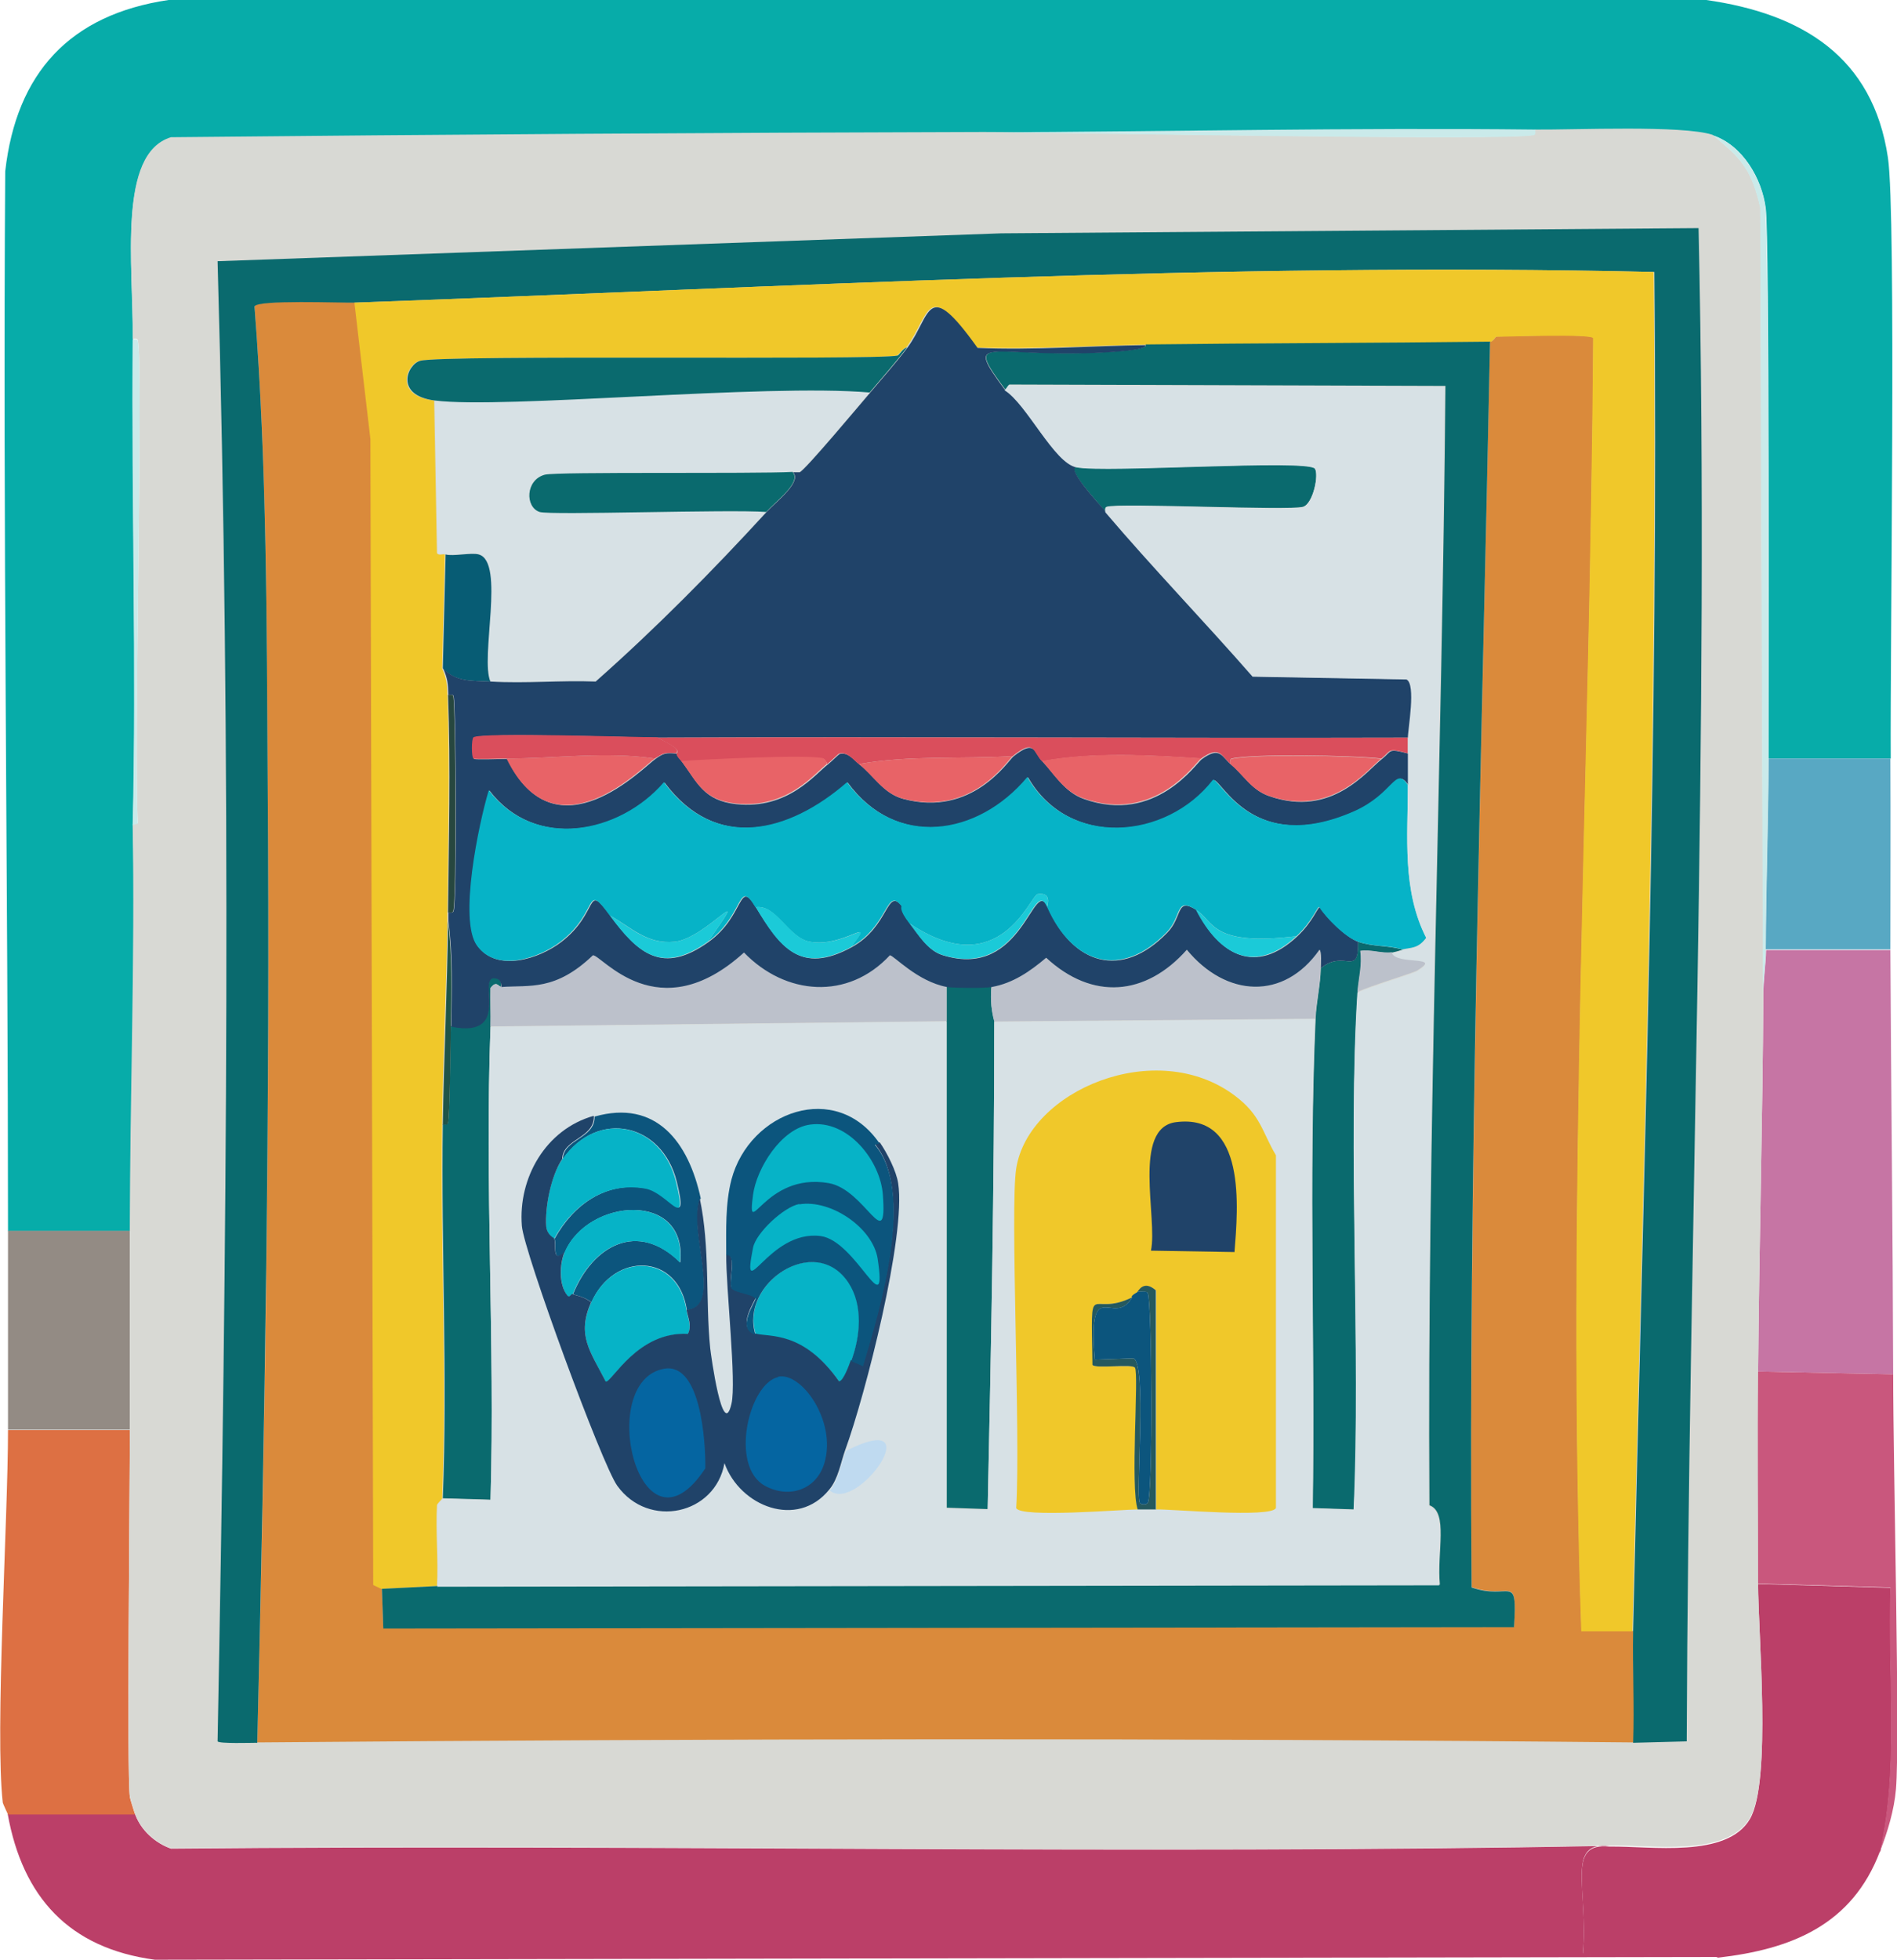 <?xml version="1.0" encoding="UTF-8"?>
<svg xmlns="http://www.w3.org/2000/svg" id="Layer_2" data-name="Layer 2" viewBox="0 0 54.49 56.28">
  <defs>
    <style>
      .cls-1 {
        fill: #27473f;
      }

      .cls-1, .cls-2, .cls-3, .cls-4, .cls-5, .cls-6, .cls-7, .cls-8, .cls-9, .cls-10, .cls-11, .cls-12, .cls-13, .cls-14, .cls-15, .cls-16, .cls-17, .cls-18, .cls-19, .cls-20, .cls-21, .cls-22, .cls-23, .cls-24, .cls-25, .cls-26 {
        stroke-width: 0px;
      }

      .cls-2 {
        fill: #25595e;
      }

      .cls-3 {
        fill: #58a8c3;
      }

      .cls-4 {
        fill: #1bcad8;
      }

      .cls-5 {
        fill: #0a6a6e;
      }

      .cls-6 {
        fill: #0565a1;
      }

      .cls-7 {
        fill: #0c557d;
      }

      .cls-8 {
        fill: #06b3c7;
      }

      .cls-9 {
        fill: #075c74;
      }

      .cls-10 {
        fill: #07aca9;
      }

      .cls-11 {
        fill: #1f5448;
      }

      .cls-12 {
        fill: #204369;
      }

      .cls-13 {
        fill: #caeaea;
      }

      .cls-14 {
        fill: #da4e5c;
      }

      .cls-15 {
        fill: #c675a4;
      }

      .cls-16 {
        fill: #c9577d;
      }

      .cls-17 {
        fill: #dd7043;
      }

      .cls-18 {
        fill: #da8a3b;
      }

      .cls-19 {
        fill: #d8d9d4;
      }

      .cls-20 {
        fill: #d7e1e5;
      }

      .cls-21 {
        fill: #bcc1cb;
      }

      .cls-22 {
        fill: #bfdaf0;
      }

      .cls-23 {
        fill: #bb3f68;
      }

      .cls-24 {
        fill: #938b84;
      }

      .cls-25 {
        fill: #e86367;
      }

      .cls-26 {
        fill: #f0c82a;
      }
    </style>
  </defs>
  <g id="Layer_1-2" data-name="Layer 1">
    <g>
      <path class="cls-10" d="M54.3,21.78h-3.5c0-2.13.03-15.02-.08-15.8-.11-.85-.66-1.81-1.52-2.09-.87-.28-3.92-.14-5.1-.15-5.28-.06-10.56.06-15.84.08-7.78.02-15.56.08-23.34.15-1.55.47-1.09,3.63-1.1,5.79-.04,4.64.11,9.29,0,13.94.08,3.88-.07,7.77-.08,11.65H.23c0-10.14-.15-20.28-.08-30.43C.47,2.09,2.01.42,4.84,0h44.17c2.74.39,4.79,1.62,5.22,4.53.24,1.63.06,14.09.08,17.25Z"></path>
      <g>
        <path class="cls-23" d="M3.88,52.09c.17.47.58.83,1.03.99,13.77-.13,27.55.18,41.32-.08-1.27-.13-.6,1.24-.76,3.08.13.18,3.38-.14,3.88.11l-44.9.08c-2.46-.33-3.8-1.79-4.23-4.19h3.66Z"></path>
        <path class="cls-23" d="M54,53.16c-.8,2.11-2.54,2.81-4.65,3.05-.5-.25-3.76.06-3.88-.11.16-1.85-.51-3.21.76-3.08,1.18-.02,3.38.35,4.04-.8.62-1.08.23-5.29.23-6.74l3.81.11c-.09,2.53.25,5.09-.3,7.58Z"></path>
        <path class="cls-15" d="M54.3,27.27c.02,4.06.07,8.12.08,12.19l-3.88-.08c.03-3.61.13-7.21.15-10.81,0-.43.07-.88.08-1.29h3.58Z"></path>
        <path class="cls-17" d="M3.73,41.05c0,1.91-.09,9.89,0,10.55,0,.03.12.41.15.5H.23s-.15-.32-.15-.34c-.23-2.01.15-8.15.15-10.7h3.5Z"></path>
        <path class="cls-16" d="M54.38,39.45c0,2.68.2,10.55.08,11.92-.05.6-.24,1.23-.46,1.79.55-2.48.21-5.05.3-7.58l-3.81-.11c0-2.03-.02-4.06,0-6.09l3.88.08Z"></path>
      </g>
      <path class="cls-24" d="M3.73,35.34c0,1.9,0,3.81,0,5.71H.23c0-1.9,0-3.81,0-5.71h3.5Z"></path>
      <path class="cls-3" d="M54.3,21.78c.01,1.83,0,3.66,0,5.48h-3.58c0-1.83.07-3.66.08-5.48h3.5Z"></path>
      <g>
        <path class="cls-19" d="M49.2,3.88c.84.67,1.13,1.02,1.37,2.09l.08,22.58c-.02,3.61-.12,7.21-.15,10.81-.02,2.03,0,4.06,0,6.09,0,1.45.39,5.66-.23,6.74-.65,1.15-2.86.78-4.04.8-13.77.26-27.55-.05-41.32.08-.45-.16-.86-.52-1.03-.99-.03-.09-.15-.47-.15-.5-.09-.66,0-8.64,0-10.55,0-1.9,0-3.81,0-5.71,0-3.88.15-7.77.08-11.65l.15-.04c-.12-2.08.16-13.19,0-13.86-.01-.06-.1-.04-.15-.04.02-2.16-.44-5.32,1.1-5.79,7.78-.08,15.56-.13,23.34-.15,2.12,0,15.03.26,15.8.08.06-.01.04-.1.04-.15,1.18.01,4.23-.13,5.1.15Z"></path>
        <g>
          <path class="cls-13" d="M50.8,21.78c0,1.82-.07,3.66-.08,5.48,0,.42-.07.86-.08,1.29l-.08-22.58c-.24-1.07-.53-1.43-1.37-2.09.86.28,1.41,1.25,1.52,2.09.1.78.08,13.67.08,15.8Z"></path>
          <path class="cls-13" d="M3.81,23.69c.11-4.64-.04-9.29,0-13.94.05,0,.14-.02.15.04.16.67-.12,11.78,0,13.86l-.15.04Z"></path>
          <path class="cls-13" d="M44.1,3.73c0,.05.02.14-.04.15-.77.18-13.68-.08-15.8-.08,5.28-.02,10.56-.14,15.84-.08Z"></path>
          <path class="cls-18" d="M10.2,8.68l.46,3.92q.04,16.45.08,32.9l.23.11.04,1.14q16.24-.02,32.48-.04c.1-1.6-.11-.75-1.22-1.14-.08-11.92.29-23.84.53-35.76.09,0,.16-.15.19-.15.33,0,2.72-.09,2.78.04-.08,12.37-.77,24.75-.34,37.13h1.49c-.02,1.06.04,2.14,0,3.2-13.18-.13-26.35-.11-39.53,0,.23-9.18.37-18.35.3-27.53-.03-4.57-.02-9.15-.38-13.71.07-.2,2.52-.1,2.89-.11Z"></path>
          <path class="cls-5" d="M46.91,50.04c.04-1.06-.02-2.14,0-3.2.3-13.01.74-26.02.61-39.03-12.45-.29-24.88.43-37.32.88-.38.01-2.82-.09-2.89.11.36,4.56.35,9.14.38,13.71.07,9.18-.08,18.36-.3,27.53-.17,0-1.09.03-1.14-.04.27-14.16.4-28.34,0-42.5l22.51-.8,20.03-.15c.32,14.48-.29,28.97-.34,43.45l-1.52.04Z"></path>
          <path class="cls-26" d="M46.91,46.84h-1.49c-.43-12.38.26-24.76.34-37.13-.06-.13-2.45-.04-2.78-.04-.03,0-.1.15-.19.15-3.3.04-6.6.04-9.9.08-1.61.02-3.22.14-4.84.08-1.47-2.07-1.32-.94-2.02,0-.11.02-.22.22-.27.23-.67.14-13.05-.03-13.71.15-.37.1-.75,1,.42,1.14l.08,4.38c.04.08.16.02.23.04l-.08,3.27c.13.31.14.44.15.76.08,2.1.02,4.15,0,6.25,0,.08,0,.15,0,.23-.02,1.95-.13,3.91-.15,5.86-.05,3.53.14,7.25,0,10.74,0,.01-.15.15-.15.19-.04.76.04,1.56,0,2.32l-1.6.08-.23-.11q-.04-16.45-.08-32.9l-.46-3.92c12.44-.45,24.87-1.17,37.32-.88.13,13.01-.31,26.02-.61,39.03Z"></path>
          <path class="cls-5" d="M42.8,9.82c-.24,11.92-.62,23.83-.53,35.76,1.11.39,1.32-.46,1.22,1.14q-16.24.02-32.48.04l-.04-1.14,1.6-.08q14.39-.02,28.79-.04c-.09-.93.25-2.08-.3-2.28-.07-10.72.37-21.43.46-32.14l-12.53-.04-.11.15c-1.2-1.62-.51-.93,2.7-1.07.39-.02,1.43-.07,1.33-.23,3.3-.04,6.6-.04,9.9-.08Z"></path>
          <path class="cls-20" d="M24.98,11.27c-.25.3-1.87,2.24-2.02,2.28h-.19c-1.11.06-6.77-.01-7.12.08-.56.14-.57.93-.15,1.07.32.1,5.43-.08,6.51,0-1.56,1.7-3.18,3.34-4.91,4.87-1-.04-2.01.06-3.01,0-.31-.67.42-3.45-.34-3.66-.21-.06-.73.06-.95,0-.07-.02-.19.04-.23-.04l-.08-4.38c1.99.25,9.48-.48,12.49-.23Z"></path>
          <path class="cls-5" d="M14.39,28.33c-.07,0-.13-.19-.3.04-.01.37.01.74,0,1.1-.17,4.52.13,9.07,0,13.59l-1.37-.04c.14-3.49-.05-7.21,0-10.74.05,0,.13.02.15-.04.05-.13.07-2.38.08-2.78,1.85.37.63-1.61,1.33-1.37.07.02.14.14.11.23Z"></path>
          <path class="cls-5" d="M24.98,11.27c-3.01-.26-10.5.48-12.49.23-1.17-.15-.79-1.04-.42-1.14.66-.18,13.04-.01,13.71-.15.05-.01.15-.21.27-.23-.34.45-.71.86-1.07,1.29Z"></path>
          <path class="cls-9" d="M14.09,19.57c-.56-.03-.99.02-1.37-.38l.08-3.27c.22.06.74-.06.95,0,.77.21.03,2.98.34,3.66Z"></path>
          <path class="cls-11" d="M12.95,29.47c0,.4-.03,2.65-.08,2.78-.02.06-.1.04-.15.04.03-1.95.13-3.91.15-5.86.12,1,.1,2.04.08,3.05Z"></path>
          <path class="cls-1" d="M12.87,26.2c.02-2.1.08-4.14,0-6.25.05,0,.14-.02.15.04.07.3.1,5.88,0,6.17-.02.06-.1.04-.15.04Z"></path>
          <path class="cls-5" d="M40.29,27.27c-.1.03-.2.06-.3.08-.31.04-.6-.09-.91-.04.06.4-.05.79-.08,1.18-.29,4.37.1,10.3-.11,14.85l-1.18-.04c.07-4.68-.12-9.37.08-14.05.02-.47.14-.98.15-1.45.68-.56,1.08.28,1.07-.76.42.15.88.1,1.29.23Z"></path>
          <path class="cls-5" d="M28.48,28.33c-.06.56.08.94.08.99,0,4.67-.09,9.35-.19,14.01l-1.18-.04v-14.97c.18.03,1.06.04,1.29,0Z"></path>
          <path class="cls-21" d="M27.19,28.33v.99l-13.1.15c.01-.37-.01-.74,0-1.1.17-.23.23-.03.3-.04.83-.07,1.54.12,2.63-.91.24-.02,1.86,2.17,4.34-.08,1.19,1.23,2.98,1.38,4.19.08.09,0,.78.75,1.64.91Z"></path>
          <path class="cls-21" d="M37.93,27.8c0,.47-.13.98-.15,1.45l-9.22.08s-.14-.43-.08-.99c.61-.11,1.1-.45,1.56-.84,1.33,1.23,2.85,1.1,4.04-.23,1.11,1.36,2.78,1.47,3.81,0,.07.04.04.43.04.53Z"></path>
          <path class="cls-21" d="M39.98,27.34c.14.37,1.5.05.72.53-.1.06-1.35.44-1.71.61.03-.39.14-.78.08-1.18.31-.05.6.08.91.04Z"></path>
          <g>
            <path class="cls-5" d="M31.76,14.7c-.28-.34-1.15-1.27-.84-1.29.81.17,6.66-.24,6.85.04.12.17-.05,1.01-.34,1.1-.38.12-5.3-.12-5.64,0-.06.02-.04.1-.04.15Z"></path>
            <path class="cls-5" d="M22.77,13.56c.26.29-.48.83-.76,1.14-1.08-.08-6.19.1-6.51,0-.42-.14-.41-.92.15-1.07.35-.09,6.01-.02,7.12-.08Z"></path>
          </g>
          <g>
            <path class="cls-12" d="M32.9,9.9c.09.16-.94.21-1.33.23-3.21.14-3.9-.56-2.7,1.07.63.39,1.41,2.09,2.06,2.21-.31.02.55.96.84,1.29,1.36,1.61,2.84,3.13,4.23,4.72l4.42.08c.28.12.04,1.42.04,1.68-7.18.02-14.37-.03-21.55,0-.67,0-5.08-.15-5.29,0-.06.04-.06.56,0,.61.04.03.8,0,.95,0,1.4,2.89,3.93.22,4.26,0,.23-.16.28-.18.61-.15.01.09.11.17.15.23.44.59.62,1.12,1.56,1.22,1.49.16,2.27-.87,2.63-1.14.08-.06.32-.3.34-.3.25-.06.4.17.57.3.41.32.69.84,1.26.99,1.98.53,3-1.09,3.16-1.22.64-.51.58-.11.84.15.33.34.62.87,1.18,1.07,2.07.74,3.23-1.03,3.39-1.14.53-.39.58-.06.84.15.37.31.6.74,1.1.91,1.8.63,2.8-.73,3.24-1.07.29-.23.15-.31.76-.15,0,.3,0,.61,0,.91-.37-.56-.4.25-1.56.76-2.91,1.27-3.81-.95-4.04-.91-1.34,1.74-4.16,1.96-5.33-.08-1.43,1.71-3.78,2.06-5.18.15-1.68,1.46-3.78,1.99-5.26,0-1.29,1.49-3.72,1.95-5.03.23-.29.96-.88,3.73-.34,4.46.56.77,1.77.37,2.4-.11,1.12-.86.68-1.75,1.41-.76.81,1.1,1.5,1.7,2.82.76,1.06-.76.85-1.85,1.37-.99.69,1.13,1.27,1.94,2.74,1.14,1.09-.59,1-1.74,1.45-1.18.02.02-.09.08.23.5.26.33.51.78.95.91,2.32.72,2.59-2.33,3.01-1.37.72,1.63,2.11,2.08,3.43.72.45-.46.24-1.03.84-.65.67,1.31,1.7,1.87,2.89.76.44-.41.59-.84.65-.84.22.33.75.86,1.1.99.02,1.04-.39.2-1.07.76,0-.1.03-.49-.04-.53-1.03,1.47-2.69,1.36-3.81,0-1.18,1.33-2.71,1.46-4.04.23-.46.39-.95.73-1.56.84-.23.04-1.11.03-1.29,0-.86-.16-1.54-.92-1.64-.91-1.21,1.3-3,1.15-4.19-.08-2.48,2.25-4.1.05-4.34.08-1.08,1.03-1.8.85-2.63.91.02-.08-.05-.21-.11-.23-.7-.24.52,1.74-1.33,1.37.02-1.01.05-2.04-.08-3.05,0-.08,0-.15,0-.23.05,0,.13.02.15-.04.1-.29.07-5.87,0-6.17-.01-.06-.1-.04-.15-.04-.01-.32-.02-.46-.15-.76.38.4.81.35,1.37.38,1,.06,2.01-.04,3.01,0,1.73-1.53,3.35-3.17,4.91-4.87.29-.31,1.02-.86.76-1.14h.19c.15-.05,1.77-1.99,2.02-2.28.36-.43.73-.84,1.07-1.29.7-.94.54-2.07,2.02,0,1.61.07,3.23-.06,4.84-.08Z"></path>
            <path class="cls-14" d="M40.44,21.17c0,.15,0,.3,0,.46-.61-.16-.47-.08-.76.15-.89-.1-3.72-.14-4.3,0-.06.01-.04.1-.04.15-.26-.22-.3-.54-.84-.15-1.51-.1-3.08-.19-4.57.08-.26-.26-.2-.67-.84-.15-1.47.09-2.98-.03-4.42.23-.17-.13-.32-.36-.57-.3-.02,0-.27.25-.34.3,0-.05-.09-.15-.11-.15-.49-.11-3.3.03-4.07.08-.04-.06-.14-.14-.15-.23.16-.15-.39-.35-.53-.46,7.18-.03,14.37.02,21.55,0Z"></path>
            <path class="cls-25" d="M34.5,21.78c-.16.11-1.32,1.88-3.39,1.14-.56-.2-.86-.73-1.18-1.07,1.49-.27,3.05-.17,4.57-.08Z"></path>
            <path class="cls-25" d="M18.81,21.78c-.34.22-2.86,2.89-4.26,0,1.42,0,2.85-.21,4.26,0Z"></path>
            <path class="cls-25" d="M39.68,21.78c-.43.34-1.44,1.69-3.24,1.07-.51-.18-.73-.61-1.1-.91,0-.05-.02-.14.04-.15.58-.14,3.42-.1,4.3,0Z"></path>
            <path class="cls-25" d="M23.76,21.93c-.36.27-1.14,1.3-2.63,1.14-.94-.1-1.12-.63-1.56-1.22.77-.05,3.58-.19,4.07-.08.02,0,.12.1.11.15Z"></path>
            <path class="cls-25" d="M29.09,21.71c-.16.13-1.18,1.75-3.16,1.22-.56-.15-.85-.67-1.26-.99,1.44-.26,2.95-.14,4.42-.23Z"></path>
            <path class="cls-14" d="M18.89,21.17c.14.11.69.3.53.46-.33-.03-.37,0-.61.15-1.42-.21-2.85,0-4.26,0-.15,0-.91.03-.95,0-.06-.04-.06-.56,0-.61.22-.15,4.62,0,5.29,0Z"></path>
            <g>
              <path class="cls-8" d="M40.44,22.54c0,1.48-.17,3.01.53,4.38-.23.32-.42.28-.69.34-.42-.13-.87-.07-1.29-.23-.36-.13-.89-.66-1.1-.99-.05,0-.21.43-.65.84-2.47.3-2.36-.43-2.89-.76-.6-.38-.39.19-.84.65-1.32,1.36-2.71.9-3.43-.72-.01-.03.16-.44-.27-.38-.22.03-1.08,2.6-3.69.84-.32-.41-.21-.47-.23-.5-.44-.56-.36.59-1.45,1.18.75-.96-.18.03-1.18-.15-.62-.11-.97-1.09-1.56-.99-.52-.86-.31.23-1.37.99,1.36-1.91-.04-.09-.95,0-.79.08-1.23-.4-1.87-.76-.73-.99-.29-.1-1.41.76-.63.48-1.84.89-2.4.11-.53-.73.05-3.5.34-4.46,1.31,1.72,3.74,1.26,5.03-.23,1.47,1.99,3.58,1.46,5.26,0,1.4,1.9,3.75,1.56,5.18-.15,1.17,2.04,3.99,1.81,5.33.08.22-.04,1.13,2.18,4.04.91,1.16-.51,1.19-1.32,1.56-.76Z"></path>
              <path class="cls-4" d="M24.45,27.19c-1.47.8-2.06,0-2.74-1.14.59-.1.94.88,1.56.99,1.01.18,1.93-.81,1.18.15Z"></path>
              <path class="cls-4" d="M20.33,27.04c-1.32.94-2.01.34-2.82-.76.64.37,1.07.84,1.87.76.91-.09,2.31-1.91.95,0Z"></path>
              <path class="cls-4" d="M30.08,26.05c-.41-.96-.68,2.09-3.01,1.37-.44-.14-.69-.58-.95-.91,2.61,1.76,3.47-.81,3.69-.84.43-.06.25.35.27.38Z"></path>
              <path class="cls-4" d="M37.24,26.88c-1.2,1.11-2.22.55-2.89-.76.53.34.42,1.06,2.89.76Z"></path>
            </g>
          </g>
          <g>
            <path class="cls-20" d="M12.57,45.54c.04-.76-.04-1.56,0-2.32,0-.04.15-.18.15-.19l1.37.04c.13-4.52-.17-9.08,0-13.59l13.1-.15v13.98l1.18.04c.1-4.67.19-9.35.19-14.01l9.22-.08c-.2,4.68,0,9.37-.08,14.05l1.18.04c.21-4.55-.17-10.48.11-14.85.37-.17,1.62-.55,1.71-.61.78-.48-.58-.16-.72-.53.11-.01.2-.05.3-.08.26-.07.45-.03.69-.34-.7-1.37-.53-2.9-.53-4.38,0-.3,0-.61,0-.91,0-.16,0-.3,0-.46,0-.25.24-1.55-.04-1.68l-4.42-.08c-1.39-1.59-2.86-3.11-4.23-4.72,0-.05-.02-.13.04-.15.34-.12,5.26.12,5.64,0,.29-.09.46-.93.34-1.1-.2-.28-6.05.13-6.85-.04-.64-.12-1.43-1.82-2.06-2.21l.11-.15,12.53.04c-.09,10.71-.52,21.42-.46,32.14.55.2.22,1.35.3,2.28q-14.39.02-28.79.04Z"></path>
            <g>
              <path class="cls-22" d="M23.84,42.8c.25-.31.32-.78.46-1.14,2.48-1.26.33,1.8-.46,1.14Z"></path>
              <g>
                <g>
                  <path class="cls-26" d="M33.21,43.34v-6.28c-.35-.32-.51.02-.53.04-.23.13-.14.15-.15.15-1.25.62-1.18-.7-1.14,1.94.08.12,1.13-.04,1.22.08.12.17-.15,3.46.08,4.07-.44,0-3.38.25-3.5-.04.13-2.12-.18-8.61,0-9.75.35-2.24,4.02-3.79,6.28-2.09.75.56.78,1.04,1.18,1.71v10.13c-.13.29-2.99.03-3.43.04Z"></path>
                  <path class="cls-12" d="M33.78,32.22c2.03-.26,1.78,2.47,1.68,3.73l-2.4-.04c.2-.92-.55-3.53.72-3.69Z"></path>
                </g>
                <g>
                  <path class="cls-2" d="M33.21,43.34c-.18,0-.36,0-.53,0-.22-.62.04-3.91-.08-4.07-.08-.12-1.13.04-1.22-.08-.04-2.64-.11-1.32,1.14-1.94-.51.91-1.28-.73-1.07,1.79l1.1-.04c.41.11.06,3.93.19,4.15.04.06.19.06.23,0,.15-.26.12-5.74,0-6.02-.03-.07-.23-.03-.3-.04.03-.02.18-.35.53-.04v6.28Z"></path>
                  <path class="cls-7" d="M32.67,37.09c.08.01.27-.04.3.04.12.28.15,5.76,0,6.02-.04.06-.19.06-.23,0-.13-.22.22-4.04-.19-4.15l-1.1.04c-.21-2.52.55-.88,1.07-1.79,0,0-.08-.02.15-.15Z"></path>
                </g>
              </g>
              <g>
                <g>
                  <path class="cls-7" d="M20.11,34.42c-.35.98.68,3.11-.38,3.2-.24-1.65-2.09-1.69-2.74-.23-.25-.18-.48-.2-.53-.23.57-1.4,1.86-2.12,3.08-.91.22-2.07-2.65-1.85-3.31-.3-.38.35-.24-.19-.3-.38.54-.98,1.48-1.66,2.63-1.45.65.12,1.24,1.28.88-.19-.42-1.69-2.27-2.09-3.27-.65.01-.58.92-.58.91-1.22,1.76-.5,2.7.72,3.05,2.36Z"></path>
                  <path class="cls-8" d="M19.72,37.62c.03.22.16.45.04.69-1.45-.08-2.19,1.4-2.36,1.37-.45-.89-.84-1.34-.42-2.28.65-1.46,2.5-1.42,2.74.23Z"></path>
                  <path class="cls-8" d="M15.92,35.57s-.2-.09-.23-.34c-.04-.56.13-1.48.46-1.94,1.01-1.45,2.86-1.05,3.27.65.36,1.47-.23.31-.88.19-1.15-.21-2.09.47-2.63,1.45Z"></path>
                  <path class="cls-8" d="M16.45,37.17c-.05-.03-.09.12-.15.04-.24-.3-.23-.9-.08-1.26.66-1.55,3.53-1.77,3.31.3-1.22-1.21-2.51-.49-3.08.91Z"></path>
                </g>
                <g>
                  <path class="cls-8" d="M24.45,39.07c-.04.11-.22.62-.34.61-1.03-1.46-2-1.26-2.4-1.37-.47-1.46,1.71-2.93,2.67-1.49.43.65.34,1.55.08,2.25Z"></path>
                  <g>
                    <path class="cls-12" d="M17.06,32.06c0,.63-.9.64-.91,1.22-.32.47-.5,1.38-.46,1.94.03.25.22.32.23.34.07.19-.08.73.3.38-.15.36-.17.96.08,1.26.07.08.1-.07.15-.04.05.03.29.05.53.23-.42.95-.03,1.4.42,2.28.17.03.91-1.45,2.36-1.37.12-.24,0-.46-.04-.69,1.06-.09.03-2.22.38-3.2.3,1.41.16,2.89.3,4.3.02.19.36,2.67.61,1.6.15-.62-.16-3.33-.15-4.3.32-.05.06.76.15.95.06.14.65.19.69.3.02.06-.58.87,0,1.03.4.11,1.37-.09,2.4,1.37.12.01.3-.49.34-.61l.34.15c.51-1.69,1.5-5.01.34-6.36l.15-.04c.21.3.48.83.53,1.18.23,1.5-.95,6.09-1.52,7.65-.13.36-.2.83-.46,1.14-.92,1.14-2.57.48-3.01-.76-.26,1.48-2.18,1.9-3.08.65-.44-.61-2.68-6.71-2.74-7.46-.11-1.37.68-2.77,2.06-3.16Z"></path>
                    <path class="cls-6" d="M19.08,39.3c1.05-.18,1.19,2.1,1.18,2.86-1.88,2.86-3.18-2.51-1.18-2.86Z"></path>
                    <path class="cls-6" d="M22.35,39.53c.67-.15,1.69,1.28,1.33,2.48-.23.77-1.02,1.03-1.71.65-1.02-.56-.46-2.93.38-3.12Z"></path>
                  </g>
                  <g>
                    <path class="cls-7" d="M25.28,32.83l-.15.04c1.16,1.35.17,4.67-.34,6.36l-.34-.15c.26-.7.35-1.6-.08-2.25-.95-1.44-3.13.02-2.67,1.49-.58-.15.02-.97,0-1.03-.04-.12-.62-.17-.69-.3-.09-.19.17-1-.15-.95,0-.72-.03-1.47.15-2.17.52-1.96,3.01-2.87,4.26-1.03Z"></path>
                    <path class="cls-8" d="M23.27,32.29c1.08-.15,2.02,1.03,2.09,2.02.13,1.77-.5-.16-1.56-.34-1.86-.32-2.35,1.73-2.17.34.1-.76.81-1.91,1.64-2.02Z"></path>
                    <path class="cls-8" d="M22.96,34.58c.9-.15,2.11.67,2.25,1.56.29,1.95-.6-.51-1.64-.65-1.51-.19-2.28,2.07-1.94.34.08-.43.89-1.18,1.33-1.26Z"></path>
                  </g>
                </g>
              </g>
            </g>
          </g>
        </g>
      </g>
    </g>
  </g>
</svg>
